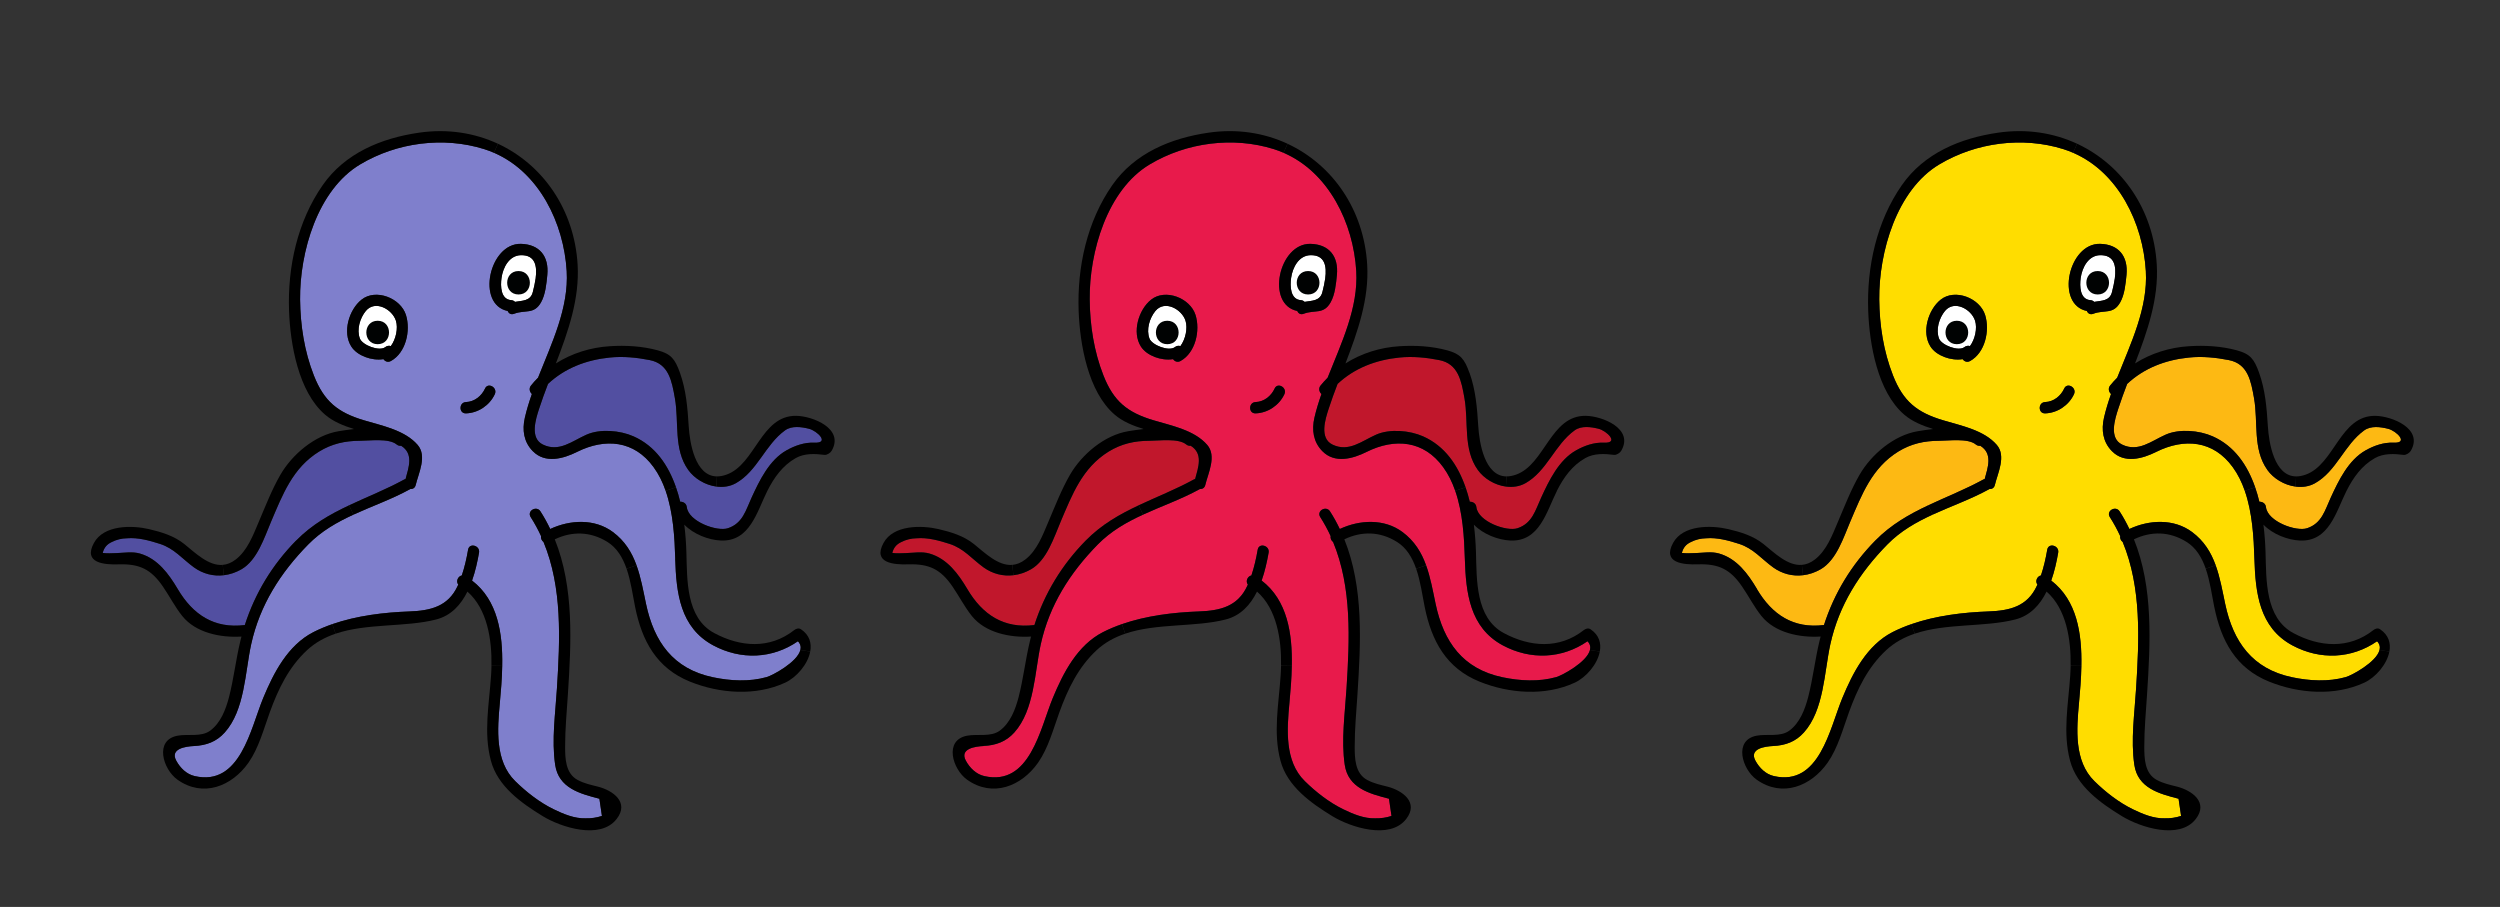 <?xml version="1.0" encoding="UTF-8" standalone="no"?>
<!-- Generator: Adobe Illustrator 17.0.0, SVG Export Plug-In . SVG Version: 6.00 Build 0)  -->
<svg
    xmlns:inkscape="http://www.inkscape.org/namespaces/inkscape"
    xmlns:rdf="http://www.w3.org/1999/02/22-rdf-syntax-ns#"
    xmlns="http://www.w3.org/2000/svg"
    xmlns:dc="http://purl.org/dc/elements/1.1/"
    xmlns:ns1="http://sozi.baierouge.fr"
    xmlns:cc="http://web.resource.org/cc/"
    xmlns:xlink="http://www.w3.org/1999/xlink"
    xmlns:sodipodi="http://sodipodi.sourceforge.net/DTD/sodipodi-0.dtd"
    id="Layer_1"
    enable-background="new 0 0 790.471 286.765"
    xml:space="preserve"
    viewBox="0 0 790.471 286.765"
    version="1.1"
    y="0px"
    x="0px"
  >
<rect x="0" y="0" width="790.471" height="286.765" fill="#333333" stroke="none"/>
<g
    >
	<g
        id="XMLID_17_"
      >
		<g
        >
			<path
            d="m755.08 135.57c2.613 0.644 6.718 4.63 1.695 4.403-3.103-0.131-6.11 0.931-8.771 2.422-5.465 3.067-8.556 9.546-11.05 14.964-1.838 3.986-2.792 8.091-7.446 9.654-3.449 1.169-12.53-2.1-13.031-6.671-0.131-1.181-1.169-1.742-2.088-1.695-0.37-1.551-0.811-3.079-1.336-4.57-2.422-6.969-6.527-13.055-13.425-16.11-4.272-1.897-10.549-2.446-14.881-0.525-4.535 2.005-8.64 5.621-13.771 3.126-4.2-2.029-2.267-8.055-1.205-11.313 0.847-2.625 1.814-5.239 2.816-7.864 5.322-4.988 12.088-7.589 19.535-8.341 4.212-0.43 8.472-0.012 12.601 0.8 6.062 1.181 7.017 6.623 7.983 12.064 1.348 7.566-0.477 16.086 4.212 22.661 1.957 2.757 5.382 4.809 8.902 5.274 2.112 0.286 4.248 0 6.122-1.038 6.873-3.831 9.296-12.184 15.597-16.73 2.14-1.55 5.23-1.09 7.55-0.51z"
            fill="#FDB913"
        />
			<path
            d="m751.6 202.76c0.823 0.859 1.014 1.802 0.776 2.768-0.979 3.842-8.795 8.031-10.644 8.556-5.501 1.551-11.492 1.217-17.029 0.048-12.554-2.649-18.58-11.193-21.122-23.186-0.895-4.224-1.623-8.401-3.019-12.22-1.444-4.033-3.628-7.661-7.482-10.525-5.764-4.284-13.556-3.866-19.797-0.943-0.907-1.897-1.921-3.759-3.091-5.573-1.241-1.945-4.344-0.143-3.091 1.802 1.253 1.957 2.339 3.962 3.282 6.014-0.131 0.704 0.215 1.456 0.788 1.874 5.978 14.439 5.215 30.752 4.236 46.289-0.489 7.912-1.718 16.265-0.561 24.153 1.086 7.375 7.864 9.153 13.986 10.728 0.263 1.814 0.537 3.628 0.799 5.441-1.671 0.549-3.401 0.8-5.179 0.752-3.461 0.119-6.981-1.36-10.012-2.828-4.487-2.172-8.711-5.477-12.243-8.95-6.444-6.336-5.597-16.48-4.845-24.666 0.334-3.652 0.692-7.661 0.752-11.742 0.203-10.179-1.372-20.752-9.535-26.981 1.038-2.936 1.718-6.026 2.208-8.831 0.394-2.255-3.055-3.222-3.461-0.955-0.477 2.78-1.098 5.513-1.993 8.162-1.193 0.239-1.933 1.838-1.122 2.876-0.06 0.143-0.119 0.274-0.179 0.418-3.007 6.527-8.58 7.852-15.286 8.091-7.947 0.286-16.599 1.313-24.344 4.01-2.088 0.716-4.105 1.563-6.026 2.542-8.055 4.141-12.53 12.828-15.835 20.811-4.01 9.678-7.232 28.007-21.671 24.69-2.601-0.597-4.582-2.601-5.811-4.857-2.088-3.831 3.007-4.523 5.561-4.642 3.89-0.191 7.124-1.337 9.749-4.272 6.384-7.112 6.432-19.081 8.377-27.924 2.721-12.351 9.236-22.577 18.031-31.539 4.165-4.248 9.105-7.041 14.296-9.427 5.883-2.697 12.076-4.857 17.804-7.995 0.048-0.024 0.095-0.06 0.143-0.095 0.752 0.06 1.516-0.31 1.742-1.277 0.895-3.747 3.663-9.153 0.609-12.685-4.045-4.678-11.277-6.074-16.957-7.78-8.329-2.482-12.637-6.014-15.847-14.165-3.007-7.637-4.272-15.847-4.356-24.021-0.143-14.916 5.477-34.654 18.986-42.721 11.623-6.945 26.313-8.878 39.224-4.833 1.05 0.334 2.076 0.716 3.067 1.146 14.356 6.193 22.112 22.315 23.007 37.422 0.68 11.635-4.702 22.709-9.057 33.711-0.776 0.776-1.527 1.599-2.22 2.458-0.752 0.931-0.418 2.064 0.274 2.685-0.871 2.482-1.647 4.976-2.22 7.47-0.907 3.902-0.358 7.685 2.482 10.585 3.938 4.045 9.702 2.41 14.021 0.251 8.902-4.427 18.067-3.64 24.212 4.845 1.635 2.243 2.864 4.773 3.795 7.458 2.387 6.862 2.84 14.725 3.043 21.539 0.334 10.68 1.516 21.706 12.005 27.339 8.79 4.72 18.76 4.25 26.78-1.3zm-79.22-115.85c0.561-5.883-2.494-9.678-8.365-9.809-10.024-0.215-14.212 19.165-4.165 21.229 0.298 0.752 1.026 1.265 2.005 0.883 3.568-1.36 6.289 0.334 8.532-3.616 1.39-2.457 1.71-5.906 1.99-8.687zm-16.61 37.736c0.967-2.076-2.124-3.89-3.091-1.802-1.098 2.363-3.341 4.189-6.014 4.284-2.303 0.084-2.315 3.663 0 3.58 3.86-0.13 7.46-2.54 9.1-6.06zm-32.87-10.49c4.773-2.613 6.313-9.63 4.773-14.558-1.671-5.358-9.57-8.473-14.093-4.821-3.926 3.162-6.074 10.274-3.198 14.785 1.85 2.912 6.48 4.594 10.179 3.998 0.48 0.69 1.39 1.11 2.34 0.59z"
            fill="#FFDD00"
        />
			<path
            d="m752.58 198.98c2.697 1.826 3.413 4.403 2.912 7.029l-3.115-0.477c0.239-0.967 0.048-1.909-0.776-2.768-8.019 5.549-17.995 6.014-26.778 1.301-10.489-5.632-11.671-16.659-12.005-27.339-0.203-6.814-0.656-14.678-3.043-21.539l3.27-1.11c0.525 1.492 0.967 3.019 1.336 4.57 0.919-0.048 1.957 0.513 2.088 1.695 0.501 4.57 9.582 7.84 13.031 6.671 4.654-1.563 5.609-5.668 7.446-9.654 2.494-5.418 5.585-11.897 11.05-14.964 2.661-1.492 5.668-2.554 8.771-2.422 5.024 0.227 0.919-3.759-1.695-4.403-2.315-0.573-5.406-1.038-7.542 0.513-6.301 4.547-8.723 12.9-15.597 16.73-1.873 1.038-4.01 1.325-6.122 1.038l0.179-3.21c0.907 0.012 1.897-0.167 2.995-0.549 9.2-3.258 10.907-18.771 22.076-18.604 5.215 0.072 15.298 4.069 11.193 11.074-0.358 0.621-1.48 1.372-2.232 1.277-3.019-0.382-6.325-0.549-9.093 1.002-4.177 2.351-6.885 6.181-9.009 10.406-3.282 6.527-5.489 16.086-14.725 15.668-3.878-0.179-8.592-1.981-11.527-5.024 0.382 3.019 0.585 5.99 0.668 8.771 0.263 8.544-0.203 20.68 8.795 25.513 8.282 4.439 17.554 5.143 25.274-0.919 0.59-0.49 1.44-0.78 2.15-0.29z"
        />
			<path
            d="m700.12 191.89c-0.74-3.663-1.325-8.103-2.697-12.076l3.138-1.086c1.396 3.819 2.124 7.995 3.019 12.22 2.542 11.993 8.568 20.537 21.122 23.186 5.537 1.169 11.527 1.504 17.029-0.048 1.85-0.525 9.666-4.714 10.644-8.556l3.115 0.477c-0.74 4.045-4.344 8.174-7.9 9.833-9.332 4.332-20.776 3.461-30.107-0.31-10.54-4.25-15.19-12.9-17.35-23.63z"
        />
			<path
            d="m664.02 80.685c4.594-0.095 5.179 3.508 4.666 7.339-0.203 1.432-0.537 2.876-0.883 4.272-0.704 2.947-3.353 2.733-5.644 3.15-0.274-0.298-0.668-0.501-1.169-0.537-3.389-0.239-3.449-4.463-3.091-7.029 0.45-3.364 2.45-7.111 6.11-7.195z"
            fill="#FFFFFF"
        />
			<path
            d="m716.91 148.57c-4.69-6.575-2.864-15.095-4.212-22.661-0.967-5.441-1.921-10.883-7.983-12.064-4.129-0.811-8.389-1.229-12.601-0.8-7.446 0.752-14.212 3.353-19.535 8.341-1.002 2.625-1.969 5.239-2.816 7.864-1.062 3.258-2.995 9.284 1.205 11.313 5.131 2.494 9.236-1.122 13.771-3.126 4.332-1.921 10.609-1.372 14.881 0.525 6.897 3.055 11.002 9.141 13.425 16.11l-3.27 1.11c-0.931-2.685-2.16-5.215-3.795-7.458-6.146-8.484-15.31-9.272-24.212-4.845-4.32 2.16-10.083 3.795-14.021-0.251-2.84-2.9-3.389-6.683-2.482-10.585 0.573-2.494 1.348-4.988 2.22-7.47-0.692-0.621-1.026-1.754-0.274-2.685 0.692-0.859 1.444-1.683 2.22-2.458 4.356-11.002 9.737-22.076 9.057-33.711-0.895-15.107-8.652-31.229-23.007-37.422l1.289-2.84c14.177 6.599 24.153 20.787 25.179 38.246 0.632 10.788-2.983 21.086-6.873 31.205 5.048-3.21 10.955-5.06 17.041-5.442 5.048-0.322 10.239-0.036 15.155 1.301 4.212 1.146 5.465 2.721 7.029 7.088 1.957 5.477 2.41 11.098 2.768 16.861 0.322 5.274 2.005 15.847 8.926 15.919l-0.179 3.21c-3.53-0.46-6.96-2.51-8.92-5.27z"
        />
			<path
            d="m672.38 86.914c-0.274 2.78-0.597 6.229-1.993 8.687-2.243 3.95-4.964 2.255-8.532 3.616-0.979 0.382-1.706-0.131-2.005-0.883-10.048-2.064-5.859-21.444 4.165-21.229 5.87 0.132 8.92 3.926 8.36 9.809zm-3.7 1.11c0.513-3.831-0.072-7.434-4.666-7.339-3.651 0.084-5.656 3.831-6.122 7.196-0.358 2.566-0.298 6.79 3.091 7.029 0.501 0.036 0.895 0.239 1.169 0.537 2.291-0.418 4.94-0.203 5.644-3.15 0.35-1.397 0.69-2.841 0.89-4.273z"
        />
			<path
            d="m674.73 170.53c6.158 15.334 5.203 32.649 4.141 49.069-0.346 5.441-0.883 10.955-0.871 16.42 0 3.663 0.06 8.532 3.986 10.609 2.088 1.11 4.141 1.527 6.396 2.1 4.666 1.205 10.012 4.952 5.883 10.251-5.155 6.623-17.542 2.625-23.365-0.931-6.766-4.153-14.224-9.415-16.372-17.53-2.363-8.89-0.549-17.852 0.048-26.838 0.072-1.026 0.119-2.076 0.131-3.174l3.401 0.048c-0.06 4.081-0.418 8.091-0.752 11.742-0.752 8.186-1.599 18.329 4.845 24.666 3.532 3.473 7.757 6.778 12.243 8.95 3.031 1.468 6.551 2.947 10.012 2.828 1.778 0.048 3.508-0.203 5.179-0.752-0.263-1.814-0.537-3.628-0.799-5.441-6.122-1.575-12.9-3.353-13.986-10.728-1.157-7.888 0.072-16.241 0.561-24.153 0.979-15.537 1.742-31.85-4.236-46.289-0.573-0.418-0.919-1.169-0.788-1.874-0.943-2.052-2.029-4.057-3.282-6.014-1.253-1.945 1.85-3.747 3.091-1.802 1.169 1.814 2.184 3.675 3.091 5.573 6.241-2.924 14.033-3.341 19.797 0.943 3.854 2.864 6.038 6.492 7.482 10.525l-3.138 1.086c-1.217-3.496-3.043-6.623-6.146-8.52-5.34-3.3-11.11-3.38-16.53-0.78z"
        />
			<path
            d="m652.68 122.84c0.967-2.088 4.057-0.274 3.091 1.802-1.635 3.52-5.239 5.931-9.105 6.062-2.315 0.084-2.303-3.496 0-3.58 2.68-0.09 4.92-1.91 6.02-4.28z"
        />
			<path
            d="m648.57 183.57c8.162 6.229 9.737 16.802 9.535 26.981l-3.401-0.048c0.155-8.258-1.337-17.959-7.601-23.449-2.064 4.165-5.143 7.601-9.904 8.819-9.666 2.482-21.802 1.11-31.778 4.487l-1.026-3.019c7.745-2.697 16.396-3.723 24.344-4.01 6.706-0.239 12.279-1.563 15.286-8.091 0.06-0.143 0.119-0.274 0.179-0.418-0.811-1.038-0.072-2.637 1.122-2.876 0.895-2.649 1.516-5.382 1.993-8.162 0.406-2.267 3.854-1.301 3.461 0.955-0.48 2.81-1.16 5.9-2.2 8.83z"
        />
			<path
            d="m626.15 140.95c3.998 2.506 2.399 6.79 1.396 10.513-0.155 0.036-0.322 0.084-0.477 0.179-5.752 3.15-11.682 5.453-17.375 8.138-6.014 2.828-11.754 6.062-16.754 11.157-7.542 7.685-12.971 16.623-16.217 26.694-9.69 1.217-16.432-3.305-21.181-11.336-2.876-4.845-6.336-9.618-11.969-11.265-2.399-0.704-5.072-0.215-7.494-0.143-1.444 0.048-2.852 0.143-4.284-0.048 0.37-1.599 1.301-2.733 2.792-3.425 1.527-0.788 3.162-1.193 4.893-1.217 3.496-0.286 7.076 0.704 10.382 1.766 4.535 1.444 7.088 4.761 10.776 7.434 2.864 2.064 6.169 2.876 9.439 2.482 1.909-0.215 3.807-0.859 5.597-1.885 5-2.888 7.232-10.072 9.332-15 3.687-8.652 6.862-17.064 15.203-22.208 4.021-2.47 8.186-3.401 12.864-3.413 3.019 0 9.177-0.883 11.647 1.158 0.44 0.38 0.94 0.5 1.42 0.43z"
            fill="#FDB913"
        />
			<path
            d="m624.5 101.42c0.728 2.351 0.012 5.811-1.611 8.007-0.561-0.179-1.193-0.119-1.754 0.322-1.874 1.468-7.22-0.621-8.019-2.673-1.11-2.828 0.012-6.527 1.873-8.771 2.97-3.555 8.37-0.512 9.51 3.111z"
            fill="#FFFFFF"
        />
			<path
            d="m627.68 99.599c1.539 4.928 0 11.945-4.773 14.558-0.955 0.525-1.862 0.107-2.339-0.597-3.699 0.597-8.329-1.086-10.179-3.998-2.876-4.511-0.728-11.623 3.198-14.785 4.52-3.648 12.42-0.534 14.09 4.824zm-3.18 1.821c-1.146-3.628-6.539-6.671-9.511-3.115-1.862 2.243-2.983 5.943-1.873 8.771 0.799 2.052 6.146 4.141 8.019 2.673 0.561-0.442 1.193-0.501 1.754-0.322 1.63-2.19 2.34-5.65 1.61-8.01z"
        />
			<path
            d="m585 164.99c-2.1 4.928-4.332 12.112-9.332 15-1.79 1.026-3.687 1.671-5.597 1.885l-0.334-3.27c1.348-0.107 2.721-0.632 4.117-1.706 3.675-2.828 5.489-7.673 7.243-11.814 2.148-5.036 4.141-10.227 6.885-14.988 3.711-6.408 10.859-12.506 18.425-13.759 1.372-0.227 3.031-0.477 4.809-0.68-3.282-1.05-6.563-2.339-9.129-4.558-8.425-7.231-11.002-22.291-11.384-32.828-0.489-13.819 2.637-28.246 10.644-39.737 7.029-10.095 18.484-14.857 30.453-16.587 9.01-1.313 17.566 0.072 24.964 3.508l-1.289 2.84c-0.99-0.43-2.017-0.811-3.067-1.146-12.912-4.045-27.601-2.112-39.224 4.833-13.508 8.067-19.129 27.804-18.986 42.721 0.083 8.174 1.348 16.384 4.356 24.021 3.21 8.15 7.518 11.683 15.847 14.165 5.68 1.706 12.912 3.103 16.957 7.78 3.055 3.532 0.286 8.938-0.609 12.685-0.227 0.967-0.99 1.337-1.742 1.277-0.048 0.036-0.095 0.072-0.143 0.095-5.728 3.138-11.921 5.298-17.804 7.995l-1.372-2.947c5.692-2.685 11.623-4.988 17.375-8.138 0.155-0.095 0.322-0.143 0.477-0.179 1.002-3.723 2.601-8.007-1.396-10.513-0.477 0.072-0.979-0.048-1.432-0.418-2.47-2.041-8.628-1.158-11.647-1.158-4.678 0.012-8.842 0.943-12.864 3.413-8.33 5.16-11.51 13.57-15.2 22.22z"
        />
			<path
            d="m555.54 186.29c4.749 8.031 11.492 12.554 21.181 11.336 3.246-10.072 8.675-19.009 16.217-26.694 5-5.095 10.74-8.329 16.754-11.157l1.372 2.947c-5.191 2.387-10.131 5.179-14.296 9.427-8.795 8.962-15.31 19.188-18.031 31.539-1.945 8.842-1.993 20.811-8.377 27.924-2.625 2.936-5.859 4.081-9.749 4.272-2.554 0.119-7.649 0.811-5.561 4.642 1.229 2.255 3.21 4.26 5.811 4.857 14.439 3.317 17.661-15.012 21.671-24.69 3.305-7.983 7.78-16.671 15.835-20.811 1.921-0.979 3.938-1.826 6.026-2.542l1.026 3.019c-3.317 1.122-6.408 2.768-9.081 5.262-5.764 5.37-9.057 12.243-11.718 19.57-1.921 5.286-3.473 11.253-6.73 15.931-5.262 7.506-14.391 11.146-22.47 5.394-4.594-3.27-7.41-12.542 0.072-13.914 3.234-0.597 7.434 0.501 10.263-1.575 3.329-2.434 4.952-6.742 5.955-10.561 1.516-5.847 2.16-11.862 3.58-17.733 0.119-0.489 0.251-0.979 0.37-1.468-6.659 0.418-14.451-1.193-18.699-6.468-2.351-2.936-4.01-6.241-6.134-9.332-3.759-5.501-7.422-7.231-13.95-7.029-4.618 0.155-11.348-0.382-7.876-6.754 3.126-5.776 12.064-5.632 17.41-4.391 3.95 0.919 7.983 2.148 11.193 4.737 3.461 2.78 7.625 6.945 12.136 6.575l0.334 3.27c-3.27 0.394-6.575-0.418-9.439-2.482-3.687-2.673-6.241-5.99-10.776-7.434-3.305-1.062-6.885-2.052-10.382-1.766-1.73 0.024-3.365 0.43-4.893 1.217-1.492 0.692-2.422 1.826-2.792 3.425 1.432 0.191 2.84 0.095 4.284 0.048 2.422-0.072 5.095-0.561 7.494 0.143 5.66 1.63 9.12 6.4 11.99 11.24z"
        />
		</g
      >
	</g
    >
	<g
      >
		<path
          d="m618.72 108.83h0.016c4.781 0 4.781-7.411 0-7.411h-0.016c-4.77 0-4.77 7.41 0 7.41z"
          fill="#000202"
      />
	</g
    >
	<g
      >
		<path
          d="m663.26 93.11h0.016c4.773 0 4.773-7.411 0-7.411h-0.016c-4.78 0-4.78 7.411 0 7.411z"
          fill="#000202"
      />
	</g
    >
</g
  >
<g
    >
	<g
        id="XMLID_19_"
      >
		<g
        >
			<path
            d="m505.42 135.57c2.613 0.644 6.718 4.63 1.695 4.403-3.103-0.131-6.11 0.931-8.771 2.422-5.465 3.067-8.556 9.546-11.05 14.964-1.838 3.986-2.792 8.091-7.446 9.654-3.449 1.169-12.53-2.1-13.031-6.671-0.131-1.181-1.169-1.742-2.088-1.695-0.37-1.551-0.811-3.079-1.337-4.57-2.422-6.969-6.527-13.055-13.425-16.11-4.272-1.897-10.549-2.446-14.881-0.525-4.535 2.005-8.64 5.621-13.771 3.126-4.2-2.029-2.267-8.055-1.205-11.313 0.847-2.625 1.814-5.239 2.816-7.864 5.322-4.988 12.088-7.589 19.535-8.341 4.212-0.43 8.473-0.012 12.601 0.8 6.062 1.181 7.017 6.623 7.983 12.064 1.348 7.566-0.477 16.086 4.212 22.661 1.957 2.757 5.382 4.809 8.902 5.274 2.112 0.286 4.248 0 6.122-1.038 6.873-3.831 9.296-12.184 15.597-16.73 2.14-1.55 5.23-1.09 7.55-0.51z"
            fill="#C1172C"
        />
			<path
            d="m501.95 202.76c0.823 0.859 1.014 1.802 0.776 2.768-0.979 3.842-8.795 8.031-10.644 8.556-5.501 1.551-11.492 1.217-17.029 0.048-12.554-2.649-18.58-11.193-21.122-23.186-0.895-4.224-1.623-8.401-3.019-12.22-1.444-4.033-3.628-7.661-7.482-10.525-5.764-4.284-13.556-3.866-19.797-0.943-0.907-1.897-1.921-3.759-3.091-5.573-1.241-1.945-4.344-0.143-3.091 1.802 1.253 1.957 2.339 3.962 3.282 6.014-0.131 0.704 0.215 1.456 0.788 1.874 5.978 14.439 5.215 30.752 4.236 46.289-0.489 7.912-1.718 16.265-0.561 24.153 1.086 7.375 7.864 9.153 13.986 10.728 0.263 1.814 0.537 3.628 0.8 5.441-1.671 0.549-3.401 0.8-5.179 0.752-3.461 0.119-6.981-1.36-10.012-2.828-4.487-2.172-8.711-5.477-12.243-8.95-6.444-6.336-5.597-16.48-4.845-24.666 0.334-3.652 0.692-7.661 0.752-11.742 0.203-10.179-1.372-20.752-9.535-26.981 1.038-2.936 1.718-6.026 2.208-8.831 0.394-2.255-3.055-3.222-3.461-0.955-0.477 2.78-1.098 5.513-1.993 8.162-1.193 0.239-1.933 1.838-1.122 2.876-0.06 0.143-0.119 0.274-0.179 0.418-3.007 6.527-8.58 7.852-15.286 8.091-7.947 0.286-16.599 1.313-24.344 4.01-2.088 0.716-4.105 1.563-6.026 2.542-8.055 4.141-12.53 12.828-15.835 20.811-4.01 9.678-7.231 28.007-21.671 24.69-2.601-0.597-4.582-2.601-5.811-4.857-2.088-3.831 3.007-4.523 5.561-4.642 3.89-0.191 7.124-1.337 9.749-4.272 6.384-7.112 6.432-19.081 8.377-27.924 2.721-12.351 9.236-22.577 18.031-31.539 4.165-4.248 9.105-7.041 14.296-9.427 5.883-2.697 12.076-4.857 17.804-7.995 0.048-0.024 0.095-0.06 0.143-0.095 0.752 0.06 1.516-0.31 1.742-1.277 0.895-3.747 3.663-9.153 0.609-12.685-4.045-4.678-11.277-6.074-16.957-7.78-8.329-2.482-12.637-6.014-15.847-14.165-3.007-7.637-4.272-15.847-4.356-24.021-0.143-14.916 5.477-34.654 18.986-42.721 11.623-6.945 26.313-8.878 39.224-4.833 1.05 0.334 2.076 0.716 3.067 1.146 14.356 6.193 22.112 22.315 23.007 37.422 0.68 11.635-4.702 22.709-9.057 33.711-0.776 0.776-1.527 1.599-2.22 2.458-0.752 0.931-0.418 2.064 0.274 2.685-0.871 2.482-1.647 4.976-2.22 7.47-0.907 3.902-0.358 7.685 2.482 10.585 3.938 4.045 9.702 2.41 14.021 0.251 8.902-4.427 18.067-3.64 24.212 4.845 1.635 2.243 2.864 4.773 3.795 7.458 2.387 6.862 2.84 14.725 3.043 21.539 0.334 10.68 1.516 21.706 12.005 27.339 8.79 4.72 18.77 4.25 26.79-1.3zm-79.23-115.85c0.561-5.883-2.494-9.678-8.365-9.809-10.024-0.215-14.212 19.165-4.165 21.229 0.298 0.752 1.026 1.265 2.005 0.883 3.568-1.36 6.289 0.334 8.532-3.616 1.4-2.457 1.72-5.906 1.99-8.687zm-16.61 37.736c0.967-2.076-2.124-3.89-3.091-1.802-1.098 2.363-3.341 4.189-6.014 4.284-2.303 0.084-2.315 3.663 0 3.58 3.86-0.13 7.47-2.54 9.1-6.06zm-32.86-10.49c4.773-2.613 6.313-9.63 4.773-14.558-1.671-5.358-9.57-8.473-14.093-4.821-3.926 3.162-6.074 10.274-3.198 14.785 1.85 2.912 6.48 4.594 10.179 3.998 0.48 0.69 1.38 1.11 2.34 0.59z"
            fill="#E81A4B"
        />
			<path
            d="m492.27 155.24c-3.282 6.527-5.489 16.086-14.725 15.668-3.878-0.179-8.592-1.981-11.527-5.024 0.382 3.019 0.585 5.99 0.668 8.771 0.263 8.544-0.203 20.68 8.795 25.513 8.282 4.439 17.554 5.143 25.274-0.919 0.609-0.477 1.456-0.764 2.172-0.274 2.697 1.826 3.413 4.403 2.912 7.029l-3.115-0.477c0.239-0.967 0.048-1.909-0.776-2.768-8.019 5.549-17.995 6.014-26.778 1.301-10.489-5.632-11.671-16.659-12.005-27.339-0.203-6.814-0.656-14.678-3.043-21.539l3.27-1.11c0.525 1.492 0.967 3.019 1.337 4.57 0.919-0.048 1.957 0.513 2.088 1.695 0.501 4.57 9.582 7.84 13.031 6.671 4.654-1.563 5.609-5.668 7.446-9.654 2.494-5.418 5.585-11.897 11.05-14.964 2.661-1.492 5.668-2.554 8.771-2.422 5.024 0.227 0.919-3.759-1.695-4.403-2.315-0.573-5.406-1.038-7.542 0.513-6.301 4.547-8.723 12.9-15.597 16.73-1.874 1.038-4.01 1.325-6.122 1.038l0.179-3.21c0.907 0.012 1.897-0.167 2.995-0.549 9.2-3.258 10.907-18.771 22.076-18.604 5.215 0.072 15.298 4.069 11.193 11.074-0.358 0.621-1.48 1.372-2.232 1.277-3.019-0.382-6.325-0.549-9.093 1.002-4.19 2.34-6.9 6.17-9.02 10.39z"
        />
			<path
            d="m450.91 178.73c1.396 3.819 2.124 7.995 3.019 12.22 2.542 11.993 8.568 20.537 21.122 23.186 5.537 1.169 11.527 1.504 17.029-0.048 1.85-0.525 9.666-4.714 10.644-8.556l3.115 0.477c-0.74 4.045-4.344 8.174-7.9 9.833-9.332 4.332-20.776 3.461-30.107-0.31-10.561-4.26-15.203-12.912-17.363-23.64-0.74-3.663-1.325-8.103-2.697-12.076l3.14-1.08z"
        />
			<path
            d="m414.36 80.685c4.594-0.095 5.179 3.508 4.666 7.339-0.203 1.432-0.537 2.876-0.883 4.272-0.704 2.947-3.353 2.733-5.644 3.15-0.274-0.298-0.668-0.501-1.169-0.537-3.389-0.239-3.449-4.463-3.091-7.029 0.45-3.364 2.46-7.111 6.11-7.195z"
            fill="#FFFFFF"
        />
			<path
            d="m464.64 117.86c1.957 5.477 2.41 11.098 2.768 16.861 0.322 5.274 2.005 15.847 8.926 15.919l-0.179 3.21c-3.52-0.465-6.945-2.518-8.902-5.274-4.69-6.575-2.864-15.095-4.212-22.661-0.967-5.441-1.921-10.883-7.983-12.064-4.129-0.811-8.389-1.229-12.601-0.8-7.446 0.752-14.212 3.353-19.535 8.341-1.002 2.625-1.969 5.239-2.816 7.864-1.062 3.258-2.995 9.284 1.205 11.313 5.131 2.494 9.236-1.122 13.771-3.126 4.332-1.921 10.609-1.372 14.881 0.525 6.897 3.055 11.002 9.141 13.425 16.11l-3.27 1.11c-0.931-2.685-2.16-5.215-3.795-7.458-6.146-8.484-15.31-9.272-24.212-4.845-4.32 2.16-10.083 3.795-14.021-0.251-2.84-2.9-3.389-6.683-2.482-10.585 0.573-2.494 1.348-4.988 2.22-7.47-0.692-0.621-1.026-1.754-0.274-2.685 0.692-0.859 1.444-1.683 2.22-2.458 4.356-11.002 9.737-22.076 9.057-33.711-0.895-15.107-8.652-31.229-23.007-37.422l1.289-2.84c14.177 6.599 24.153 20.787 25.179 38.246 0.632 10.788-2.983 21.086-6.873 31.205 5.048-3.21 10.955-5.06 17.04-5.442 5.048-0.322 10.239-0.036 15.155 1.301 4.19 1.15 5.44 2.73 7 7.1z"
        />
			<path
            d="m419.02 88.024c0.513-3.831-0.072-7.434-4.666-7.339-3.652 0.084-5.656 3.831-6.122 7.196-0.358 2.566-0.298 6.79 3.091 7.029 0.501 0.036 0.895 0.239 1.169 0.537 2.291-0.418 4.94-0.203 5.644-3.15 0.36-1.397 0.69-2.841 0.89-4.273zm3.7-1.11c-0.274 2.78-0.597 6.229-1.993 8.687-2.243 3.95-4.964 2.255-8.532 3.616-0.979 0.382-1.706-0.131-2.005-0.883-10.048-2.064-5.859-21.444 4.165-21.229 5.87 0.132 8.92 3.926 8.36 9.809z"
        />
			<path
            d="m425.07 170.53c6.158 15.334 5.203 32.649 4.141 49.069-0.346 5.441-0.883 10.955-0.871 16.42 0 3.663 0.06 8.532 3.986 10.609 2.088 1.11 4.141 1.527 6.396 2.1 4.666 1.205 10.012 4.952 5.883 10.251-5.155 6.623-17.542 2.625-23.365-0.931-6.766-4.153-14.224-9.415-16.372-17.53-2.363-8.89-0.549-17.852 0.048-26.838 0.072-1.026 0.119-2.076 0.131-3.174l3.401 0.048c-0.06 4.081-0.418 8.091-0.752 11.742-0.752 8.186-1.599 18.329 4.845 24.666 3.532 3.473 7.757 6.778 12.243 8.95 3.031 1.468 6.551 2.947 10.012 2.828 1.778 0.048 3.508-0.203 5.179-0.752-0.263-1.814-0.537-3.628-0.8-5.441-6.122-1.575-12.9-3.353-13.986-10.728-1.158-7.888 0.072-16.241 0.561-24.153 0.979-15.537 1.742-31.85-4.236-46.289-0.573-0.418-0.919-1.169-0.788-1.874-0.943-2.052-2.029-4.057-3.282-6.014-1.253-1.945 1.85-3.747 3.091-1.802 1.169 1.814 2.184 3.675 3.091 5.573 6.241-2.924 14.033-3.341 19.797 0.943 3.854 2.864 6.038 6.492 7.482 10.525l-3.138 1.086c-1.217-3.496-3.043-6.623-6.146-8.52-5.33-3.3-11.11-3.38-16.53-0.78z"
        />
			<path
            d="m403.02 122.84c0.967-2.088 4.057-0.274 3.091 1.802-1.635 3.52-5.239 5.931-9.105 6.062-2.315 0.084-2.303-3.496 0-3.58 2.68-0.09 4.92-1.91 6.02-4.28z"
        />
			<path
            d="m398.92 183.57c8.162 6.229 9.737 16.802 9.535 26.981l-3.401-0.048c0.155-8.258-1.336-17.959-7.601-23.449-2.064 4.165-5.143 7.601-9.904 8.819-9.666 2.482-21.802 1.11-31.778 4.487l-1.026-3.019c7.745-2.697 16.396-3.723 24.344-4.01 6.706-0.239 12.279-1.563 15.286-8.091 0.06-0.143 0.119-0.274 0.179-0.418-0.811-1.038-0.072-2.637 1.122-2.876 0.895-2.649 1.516-5.382 1.993-8.162 0.406-2.267 3.854-1.301 3.461 0.955-0.5 2.81-1.18 5.9-2.21 8.83z"
        />
			<path
            d="m376.49 140.95c3.998 2.506 2.399 6.79 1.396 10.513-0.155 0.036-0.322 0.084-0.477 0.179-5.752 3.15-11.683 5.453-17.375 8.138-6.014 2.828-11.754 6.062-16.754 11.157-7.542 7.685-12.971 16.623-16.217 26.694-9.69 1.217-16.432-3.305-21.181-11.336-2.876-4.845-6.336-9.618-11.969-11.265-2.399-0.704-5.072-0.215-7.494-0.143-1.444 0.048-2.852 0.143-4.284-0.048 0.37-1.599 1.301-2.733 2.792-3.425 1.527-0.788 3.162-1.193 4.893-1.217 3.496-0.286 7.076 0.704 10.382 1.766 4.535 1.444 7.088 4.761 10.776 7.434 2.864 2.064 6.169 2.876 9.439 2.482 1.909-0.215 3.807-0.859 5.597-1.885 5-2.888 7.231-10.072 9.332-15 3.687-8.652 6.862-17.064 15.203-22.208 4.021-2.47 8.186-3.401 12.864-3.413 3.019 0 9.177-0.883 11.647 1.158 0.45 0.38 0.95 0.5 1.42 0.43z"
            fill="#C1172C"
        />
			<path
            d="m374.85 101.42c0.728 2.351 0.012 5.811-1.611 8.007-0.561-0.179-1.193-0.119-1.754 0.322-1.874 1.468-7.22-0.621-8.019-2.673-1.11-2.828 0.012-6.527 1.874-8.771 2.97-3.555 8.36-0.512 9.51 3.111z"
            fill="#FFFFFF"
        />
			<path
            d="m378.02 99.599c1.539 4.928 0 11.945-4.773 14.558-0.955 0.525-1.862 0.107-2.339-0.597-3.699 0.597-8.329-1.086-10.179-3.998-2.876-4.511-0.728-11.623 3.198-14.785 4.52-3.648 12.42-0.534 14.09 4.824zm-4.78 9.831c1.623-2.196 2.339-5.656 1.611-8.007-1.146-3.628-6.539-6.671-9.511-3.115-1.862 2.243-2.983 5.943-1.874 8.771 0.8 2.052 6.146 4.141 8.019 2.673 0.55-0.44 1.19-0.5 1.75-0.32z"
        />
			<path
            d="m335.35 164.99c-2.1 4.928-4.332 12.112-9.332 15-1.79 1.026-3.687 1.671-5.597 1.885l-0.334-3.27c1.348-0.107 2.721-0.632 4.117-1.706 3.675-2.828 5.489-7.673 7.243-11.814 2.148-5.036 4.141-10.227 6.885-14.988 3.711-6.408 10.859-12.506 18.425-13.759 1.372-0.227 3.031-0.477 4.809-0.68-3.282-1.05-6.563-2.339-9.129-4.558-8.425-7.231-11.002-22.291-11.384-32.828-0.489-13.819 2.637-28.246 10.644-39.737 7.029-10.095 18.484-14.857 30.453-16.587 9.01-1.313 17.566 0.072 24.964 3.508l-1.289 2.84c-0.99-0.43-2.017-0.811-3.067-1.146-12.912-4.045-27.601-2.112-39.224 4.833-13.508 8.067-19.129 27.804-18.986 42.721 0.084 8.174 1.348 16.384 4.356 24.021 3.21 8.15 7.518 11.683 15.847 14.165 5.68 1.706 12.912 3.103 16.957 7.78 3.055 3.532 0.286 8.938-0.609 12.685-0.227 0.967-0.99 1.337-1.742 1.277-0.048 0.036-0.095 0.072-0.143 0.095-5.728 3.138-11.921 5.298-17.804 7.995l-1.372-2.947c5.692-2.685 11.623-4.988 17.375-8.138 0.155-0.095 0.322-0.143 0.477-0.179 1.002-3.723 2.601-8.007-1.396-10.513-0.477 0.072-0.979-0.048-1.432-0.418-2.47-2.041-8.628-1.158-11.647-1.158-4.678 0.012-8.842 0.943-12.864 3.413-8.35 5.16-11.52 13.57-15.21 22.22z"
        />
			<path
            d="m310.96 235.89c-2.554 0.119-7.649 0.811-5.561 4.642 1.229 2.255 3.21 4.26 5.811 4.857 14.439 3.317 17.661-15.012 21.671-24.69 3.305-7.983 7.78-16.671 15.835-20.811 1.921-0.979 3.938-1.826 6.026-2.542l1.026 3.019c-3.317 1.122-6.408 2.768-9.081 5.262-5.764 5.37-9.057 12.243-11.718 19.57-1.921 5.286-3.473 11.253-6.73 15.931-5.263 7.506-14.391 11.146-22.47 5.394-4.594-3.27-7.41-12.542 0.072-13.914 3.234-0.597 7.434 0.501 10.262-1.575 3.329-2.434 4.952-6.742 5.955-10.561 1.516-5.847 2.16-11.862 3.58-17.733 0.119-0.489 0.251-0.979 0.37-1.468-6.659 0.418-14.451-1.193-18.699-6.468-2.351-2.936-4.01-6.241-6.134-9.332-3.759-5.501-7.422-7.231-13.95-7.029-4.618 0.155-11.348-0.382-7.876-6.754 3.126-5.776 12.064-5.632 17.41-4.391 3.95 0.919 7.983 2.148 11.193 4.737 3.461 2.78 7.625 6.945 12.136 6.575l0.334 3.27c-3.27 0.394-6.575-0.418-9.439-2.482-3.687-2.673-6.241-5.99-10.776-7.434-3.305-1.062-6.885-2.052-10.382-1.766-1.73 0.024-3.365 0.43-4.893 1.217-1.492 0.692-2.422 1.826-2.792 3.425 1.432 0.191 2.84 0.095 4.284 0.048 2.422-0.072 5.095-0.561 7.494 0.143 5.632 1.647 9.093 6.42 11.969 11.265 4.749 8.031 11.492 12.554 21.181 11.336 3.246-10.072 8.675-19.009 16.217-26.694 5-5.095 10.74-8.329 16.754-11.157l1.372 2.947c-5.191 2.387-10.131 5.179-14.296 9.427-8.795 8.962-15.31 19.188-18.031 31.539-1.945 8.842-1.993 20.811-8.377 27.924-2.61 2.9-5.84 4.05-9.73 4.24z"
        />
		</g
      >
	</g
    >
	<g
      >
		<path
          d="m369.07 108.83h0.016c4.773 0 4.773-7.411 0-7.411h-0.016c-4.78 0-4.78 7.41 0 7.41z"
          fill="#000202"
      />
	</g
    >
	<g
      >
		<path
          d="m413.6 93.11h0.016c4.781 0 4.781-7.411 0-7.411h-0.016c-4.78 0-4.78 7.411 0 7.411z"
          fill="#000202"
      />
	</g
    >
</g
  >
<g
    >
	<g
        id="XMLID_18_"
      >
		<g
        >
			<path
            d="m257.46 139.97c-3.103-0.131-6.11 0.931-8.771 2.422-5.465 3.067-8.556 9.546-11.05 14.964-1.838 3.986-2.792 8.091-7.446 9.654-3.449 1.169-12.53-2.1-13.031-6.671-0.131-1.181-1.169-1.742-2.088-1.695-0.37-1.551-0.811-3.079-1.337-4.57-2.422-6.969-6.527-13.055-13.425-16.11-4.272-1.897-10.549-2.446-14.881-0.525-4.535 2.005-8.64 5.621-13.771 3.126-4.2-2.029-2.267-8.055-1.205-11.313 0.847-2.625 1.814-5.239 2.816-7.864 5.322-4.988 12.088-7.589 19.535-8.341 4.212-0.43 8.473-0.012 12.601 0.8 6.062 1.181 7.017 6.623 7.983 12.064 1.348 7.566-0.477 16.086 4.212 22.661 1.957 2.757 5.382 4.809 8.902 5.274 2.112 0.286 4.248 0 6.122-1.038 6.873-3.831 9.296-12.184 15.597-16.73 2.136-1.551 5.227-1.086 7.542-0.513 2.63 0.64 6.73 4.63 1.71 4.4z"
            fill="#524FA1"
        />
			<path
            d="m252.29 202.76c0.823 0.859 1.014 1.802 0.776 2.768-0.979 3.842-8.795 8.031-10.644 8.556-5.501 1.551-11.492 1.217-17.029 0.048-12.554-2.649-18.58-11.193-21.122-23.186-0.895-4.224-1.623-8.401-3.019-12.22-1.444-4.033-3.628-7.661-7.482-10.525-5.764-4.284-13.556-3.866-19.797-0.943-0.907-1.897-1.921-3.759-3.091-5.573-1.241-1.945-4.344-0.143-3.091 1.802 1.253 1.957 2.339 3.962 3.282 6.014-0.131 0.704 0.215 1.456 0.788 1.874 5.979 14.439 5.215 30.752 4.236 46.289-0.489 7.912-1.718 16.265-0.561 24.153 1.086 7.375 7.864 9.153 13.986 10.728 0.263 1.814 0.537 3.628 0.8 5.441-1.671 0.549-3.401 0.8-5.179 0.752-3.461 0.119-6.981-1.36-10.012-2.828-4.487-2.172-8.711-5.477-12.243-8.95-6.444-6.336-5.597-16.48-4.845-24.666 0.334-3.652 0.692-7.661 0.752-11.742 0.203-10.179-1.372-20.752-9.535-26.981 1.038-2.936 1.718-6.026 2.208-8.831 0.394-2.255-3.055-3.222-3.461-0.955-0.477 2.78-1.098 5.513-1.993 8.162-1.193 0.239-1.933 1.838-1.122 2.876-0.06 0.143-0.119 0.274-0.179 0.418-3.007 6.527-8.58 7.852-15.286 8.091-7.947 0.286-16.599 1.313-24.344 4.01-2.088 0.716-4.105 1.563-6.026 2.542-8.055 4.141-12.53 12.828-15.835 20.811-4.01 9.678-7.231 28.007-21.671 24.69-2.601-0.597-4.582-2.601-5.811-4.857-2.088-3.831 3.007-4.523 5.561-4.642 3.89-0.191 7.124-1.337 9.749-4.272 6.384-7.112 6.432-19.081 8.377-27.924 2.721-12.351 9.236-22.577 18.031-31.539 4.165-4.248 9.105-7.041 14.296-9.427 5.883-2.697 12.076-4.857 17.804-7.995 0.048-0.024 0.095-0.06 0.143-0.095 0.752 0.06 1.516-0.31 1.742-1.277 0.895-3.747 3.663-9.153 0.609-12.685-4.045-4.678-11.277-6.074-16.957-7.78-8.329-2.482-12.637-6.014-15.847-14.165-3.007-7.637-4.272-15.847-4.356-24.021-0.143-14.916 5.477-34.654 18.986-42.721 11.623-6.945 26.313-8.878 39.224-4.833 1.05 0.334 2.076 0.716 3.067 1.146 14.356 6.193 22.112 22.315 23.007 37.422 0.68 11.635-4.702 22.709-9.057 33.711-0.776 0.776-1.527 1.599-2.22 2.458-0.752 0.931-0.418 2.064 0.274 2.685-0.871 2.482-1.647 4.976-2.22 7.47-0.907 3.902-0.358 7.685 2.482 10.585 3.938 4.045 9.702 2.41 14.021 0.251 8.902-4.427 18.067-3.64 24.212 4.845 1.635 2.243 2.864 4.773 3.795 7.458 2.387 6.862 2.84 14.725 3.043 21.539 0.334 10.68 1.516 21.706 12.005 27.339 8.79 4.72 18.77 4.25 26.79-1.3zm-79.23-115.85c0.561-5.883-2.494-9.678-8.365-9.809-10.024-0.215-14.212 19.165-4.165 21.229 0.298 0.752 1.026 1.265 2.005 0.883 3.568-1.36 6.289 0.334 8.532-3.616 1.4-2.457 1.72-5.906 1.99-8.687zm-16.61 37.736c0.967-2.076-2.124-3.89-3.091-1.802-1.098 2.363-3.341 4.189-6.014 4.284-2.303 0.084-2.315 3.663 0 3.58 3.87-0.13 7.47-2.54 9.1-6.06zm-32.86-10.49c4.773-2.613 6.313-9.63 4.773-14.558-1.671-5.358-9.57-8.473-14.093-4.821-3.926 3.162-6.074 10.274-3.198 14.785 1.85 2.912 6.48 4.594 10.179 3.998 0.48 0.69 1.39 1.11 2.34 0.59z"
            fill="#7F7FCC"
        />
			<path
            d="m213.51 176.72c-0.203-6.814-0.656-14.678-3.043-21.539l3.27-1.11c0.525 1.492 0.967 3.019 1.337 4.57 0.919-0.048 1.957 0.513 2.088 1.695 0.501 4.57 9.582 7.84 13.031 6.671 4.654-1.563 5.609-5.668 7.446-9.654 2.494-5.418 5.585-11.897 11.05-14.964 2.661-1.492 5.668-2.554 8.771-2.422 5.024 0.227 0.919-3.759-1.695-4.403-2.315-0.573-5.406-1.038-7.542 0.513-6.301 4.547-8.723 12.9-15.597 16.73-1.873 1.038-4.01 1.325-6.122 1.038l0.179-3.21c0.907 0.012 1.897-0.167 2.995-0.549 9.2-3.258 10.907-18.771 22.076-18.604 5.215 0.072 15.298 4.069 11.193 11.074-0.358 0.621-1.48 1.372-2.232 1.277-3.019-0.382-6.325-0.549-9.093 1.002-4.177 2.351-6.885 6.181-9.01 10.406-3.282 6.527-5.489 16.086-14.725 15.668-3.878-0.179-8.592-1.981-11.527-5.024 0.382 3.019 0.585 5.99 0.668 8.771 0.263 8.544-0.203 20.68 8.795 25.513 8.282 4.439 17.554 5.143 25.274-0.919 0.609-0.477 1.456-0.764 2.172-0.274 2.697 1.826 3.413 4.403 2.912 7.029l-3.115-0.477c0.239-0.967 0.048-1.909-0.776-2.768-8.019 5.549-17.995 6.014-26.778 1.301-10.52-5.65-11.7-16.68-12.03-27.36z"
        />
			<path
            d="m200.81 191.89c-0.74-3.663-1.325-8.103-2.697-12.076l3.138-1.086c1.396 3.819 2.124 7.995 3.019 12.22 2.542 11.993 8.568 20.537 21.122 23.186 5.537 1.169 11.527 1.504 17.029-0.048 1.85-0.525 9.666-4.714 10.644-8.556l3.115 0.477c-0.74 4.045-4.344 8.174-7.9 9.833-9.332 4.332-20.776 3.461-30.107-0.31-10.56-4.25-15.2-12.9-17.36-23.63z"
        />
			<path
            d="m164.7 80.685c4.594-0.095 5.179 3.508 4.666 7.339-0.203 1.432-0.537 2.876-0.883 4.272-0.704 2.947-3.353 2.733-5.644 3.15-0.274-0.298-0.668-0.501-1.169-0.537-3.389-0.239-3.449-4.463-3.091-7.029 0.45-3.364 2.46-7.111 6.11-7.195z"
            fill="#FFFFFF"
        />
			<path
            d="m170.12 119.43c4.356-11.002 9.737-22.076 9.057-33.711-0.895-15.107-8.652-31.229-23.007-37.422l1.289-2.84c14.177 6.599 24.153 20.787 25.179 38.246 0.632 10.788-2.983 21.086-6.873 31.205 5.048-3.21 10.955-5.06 17.04-5.442 5.048-0.322 10.239-0.036 15.155 1.301 4.212 1.146 5.465 2.721 7.029 7.088 1.957 5.477 2.41 11.098 2.768 16.861 0.322 5.274 2.005 15.847 8.926 15.919l-0.179 3.21c-3.52-0.465-6.945-2.518-8.902-5.274-4.69-6.575-2.864-15.095-4.212-22.661-0.967-5.441-1.921-10.883-7.983-12.064-4.129-0.811-8.389-1.229-12.601-0.8-7.446 0.752-14.212 3.353-19.535 8.341-1.002 2.625-1.969 5.239-2.816 7.864-1.062 3.258-2.995 9.284 1.205 11.313 5.131 2.494 9.236-1.122 13.771-3.126 4.332-1.921 10.609-1.372 14.881 0.525 6.897 3.055 11.002 9.141 13.425 16.11l-3.27 1.11c-0.931-2.685-2.16-5.215-3.795-7.458-6.146-8.484-15.31-9.272-24.212-4.845-4.32 2.16-10.083 3.795-14.021-0.251-2.84-2.9-3.389-6.683-2.482-10.585 0.573-2.494 1.348-4.988 2.22-7.47-0.692-0.621-1.026-1.754-0.274-2.685 0.67-0.85 1.42-1.67 2.2-2.45z"
        />
			<path
            d="m173.06 86.914c-0.274 2.78-0.597 6.229-1.993 8.687-2.243 3.95-4.964 2.255-8.532 3.616-0.979 0.382-1.706-0.131-2.005-0.883-10.048-2.064-5.859-21.444 4.165-21.229 5.87 0.132 8.93 3.926 8.36 9.809zm-3.7 1.11c0.513-3.831-0.072-7.434-4.666-7.339-3.652 0.084-5.656 3.831-6.122 7.196-0.358 2.566-0.298 6.79 3.091 7.029 0.501 0.036 0.895 0.239 1.169 0.537 2.291-0.418 4.94-0.203 5.644-3.15 0.36-1.397 0.69-2.841 0.89-4.273z"
        />
			<path
            d="m194.95 258.98c-5.155 6.623-17.542 2.625-23.365-0.931-6.766-4.153-14.224-9.415-16.372-17.53-2.363-8.89-0.549-17.852 0.048-26.838 0.072-1.026 0.119-2.076 0.131-3.174l3.401 0.048c-0.06 4.081-0.418 8.091-0.752 11.742-0.752 8.186-1.599 18.329 4.845 24.666 3.532 3.473 7.757 6.778 12.243 8.95 3.031 1.468 6.551 2.947 10.012 2.828 1.778 0.048 3.508-0.203 5.179-0.752-0.263-1.814-0.537-3.628-0.8-5.441-6.122-1.575-12.9-3.353-13.986-10.728-1.158-7.888 0.072-16.241 0.561-24.153 0.979-15.537 1.742-31.85-4.236-46.289-0.573-0.418-0.919-1.169-0.788-1.874-0.943-2.052-2.029-4.057-3.282-6.014-1.253-1.945 1.85-3.747 3.091-1.802 1.169 1.814 2.184 3.675 3.091 5.573 6.241-2.924 14.033-3.341 19.797 0.943 3.854 2.864 6.038 6.492 7.482 10.525l-3.138 1.086c-1.217-3.496-3.043-6.623-6.146-8.52-5.358-3.282-11.134-3.365-16.551-0.764 6.157 15.334 5.203 32.649 4.141 49.069-0.346 5.441-0.883 10.955-0.871 16.42 0 3.663 0.06 8.532 3.986 10.609 2.088 1.11 4.141 1.527 6.396 2.1 4.68 1.18 10.03 4.93 5.9 10.23z"
        />
			<path
            d="m153.36 122.84c0.967-2.088 4.057-0.274 3.091 1.802-1.635 3.52-5.239 5.931-9.105 6.062-2.315 0.084-2.303-3.496 0-3.58 2.68-0.09 4.92-1.91 6.02-4.28z"
        />
			<path
            d="m147.79 187.06c-2.064 4.165-5.143 7.601-9.904 8.819-9.666 2.482-21.802 1.11-31.778 4.487l-1.026-3.019c7.745-2.697 16.396-3.723 24.344-4.01 6.706-0.239 12.279-1.563 15.286-8.091 0.06-0.143 0.119-0.274 0.179-0.418-0.811-1.038-0.072-2.637 1.122-2.876 0.895-2.649 1.516-5.382 1.993-8.162 0.406-2.267 3.854-1.301 3.461 0.955-0.489 2.804-1.169 5.895-2.208 8.831 8.162 6.229 9.737 16.802 9.535 26.981l-3.401-0.048c0.17-8.25-1.32-17.95-7.59-23.44z"
        />
			<path
            d="m126.84 140.95c3.998 2.506 2.399 6.79 1.396 10.513-0.155 0.036-0.322 0.084-0.477 0.179-5.752 3.15-11.683 5.453-17.375 8.138-6.014 2.828-11.754 6.062-16.754 11.157-7.542 7.685-12.971 16.623-16.217 26.694-9.69 1.217-16.432-3.305-21.181-11.336-2.876-4.845-6.336-9.618-11.969-11.265-2.399-0.704-5.072-0.215-7.494-0.143-1.444 0.048-2.852 0.143-4.284-0.048 0.37-1.599 1.301-2.733 2.792-3.425 1.527-0.788 3.162-1.193 4.893-1.217 3.496-0.286 7.076 0.704 10.382 1.766 4.535 1.444 7.088 4.761 10.776 7.434 2.864 2.064 6.169 2.876 9.439 2.482 1.909-0.215 3.807-0.859 5.597-1.885 5-2.888 7.231-10.072 9.332-15 3.687-8.652 6.862-17.064 15.203-22.208 4.021-2.47 8.186-3.401 12.864-3.413 3.019 0 9.177-0.883 11.647 1.158 0.45 0.38 0.95 0.5 1.43 0.43z"
            fill="#524FA1"
        />
			<path
            d="m125.19 101.42c0.728 2.351 0.012 5.811-1.611 8.007-0.561-0.179-1.193-0.119-1.754 0.322-1.874 1.468-7.22-0.621-8.019-2.673-1.11-2.828 0.012-6.527 1.873-8.771 2.97-3.555 8.36-0.512 9.51 3.111z"
            fill="#FFFFFF"
        />
			<path
            d="m125.19 101.42c-1.146-3.628-6.539-6.671-9.511-3.115-1.862 2.243-2.983 5.943-1.873 8.771 0.8 2.052 6.146 4.141 8.019 2.673 0.561-0.442 1.193-0.501 1.754-0.322 1.62-2.19 2.34-5.65 1.61-8.01zm-3.94 12.14c-3.699 0.597-8.329-1.086-10.179-3.998-2.876-4.511-0.728-11.623 3.198-14.785 4.523-3.652 12.422-0.537 14.093 4.821 1.539 4.928 0 11.945-4.773 14.558-0.95 0.53-1.86 0.11-2.34-0.59z"
        />
			<path
            d="m132.49 41.95c9.01-1.313 17.566 0.072 24.964 3.508l-1.289 2.84c-0.99-0.43-2.017-0.811-3.067-1.146-12.912-4.045-27.601-2.112-39.224 4.833-13.508 8.067-19.129 27.804-18.986 42.721 0.084 8.174 1.348 16.384 4.356 24.021 3.21 8.15 7.518 11.683 15.847 14.165 5.68 1.706 12.912 3.103 16.957 7.78 3.055 3.532 0.286 8.938-0.609 12.685-0.227 0.967-0.99 1.337-1.742 1.277-0.048 0.036-0.095 0.072-0.143 0.095-5.728 3.138-11.921 5.298-17.804 7.995l-1.372-2.947c5.692-2.685 11.623-4.988 17.375-8.138 0.155-0.095 0.322-0.143 0.477-0.179 1.002-3.723 2.601-8.007-1.396-10.513-0.477 0.072-0.979-0.048-1.432-0.418-2.47-2.041-8.628-1.158-11.647-1.158-4.678 0.012-8.842 0.943-12.864 3.413-8.341 5.143-11.515 13.556-15.203 22.208-2.1 4.928-4.332 12.112-9.332 15-1.79 1.026-3.687 1.671-5.597 1.885l-0.334-3.27c1.348-0.107 2.721-0.632 4.117-1.706 3.675-2.828 5.489-7.673 7.243-11.814 2.148-5.036 4.141-10.227 6.885-14.988 3.711-6.408 10.859-12.506 18.425-13.759 1.372-0.227 3.031-0.477 4.809-0.68-3.282-1.05-6.563-2.339-9.129-4.558-8.425-7.231-11.002-22.291-11.384-32.828-0.489-13.819 2.637-28.246 10.644-39.737 7.03-10.093 18.48-14.854 30.45-16.585z"
        />
			<path
            d="m93.626 170.94c5-5.095 10.74-8.329 16.754-11.157l1.372 2.947c-5.191 2.387-10.131 5.179-14.296 9.427-8.795 8.962-15.31 19.188-18.031 31.539-1.945 8.842-1.993 20.811-8.377 27.924-2.625 2.936-5.859 4.081-9.749 4.272-2.554 0.119-7.649 0.811-5.561 4.642 1.229 2.255 3.21 4.26 5.811 4.857 14.439 3.317 17.661-15.012 21.671-24.69 3.305-7.983 7.78-16.671 15.835-20.811 1.921-0.979 3.938-1.826 6.026-2.542l1.026 3.019c-3.317 1.122-6.408 2.768-9.081 5.262-5.764 5.37-9.057 12.243-11.718 19.57-1.921 5.286-3.473 11.253-6.73 15.931-5.263 7.506-14.391 11.146-22.47 5.394-4.594-3.27-7.41-12.542 0.072-13.914 3.234-0.597 7.434 0.501 10.262-1.575 3.329-2.434 4.952-6.742 5.955-10.561 1.516-5.847 2.16-11.862 3.58-17.733 0.119-0.489 0.251-0.979 0.37-1.468-6.659 0.418-14.451-1.193-18.699-6.468-2.351-2.936-4.01-6.241-6.134-9.332-3.759-5.501-7.422-7.231-13.95-7.029-4.618 0.155-11.348-0.382-7.876-6.754 3.126-5.776 12.064-5.632 17.41-4.391 3.95 0.919 7.983 2.148 11.193 4.737 3.461 2.78 7.625 6.945 12.136 6.575l0.334 3.27c-3.27 0.394-6.575-0.418-9.439-2.482-3.687-2.673-6.241-5.99-10.776-7.434-3.305-1.062-6.885-2.052-10.382-1.766-1.73 0.024-3.365 0.43-4.893 1.217-1.492 0.692-2.422 1.826-2.792 3.425 1.432 0.191 2.84 0.095 4.284 0.048 2.422-0.072 5.095-0.561 7.494 0.143 5.632 1.647 9.093 6.42 11.969 11.265 4.749 8.031 11.492 12.554 21.181 11.336 3.245-10.1 8.674-19.04 16.216-26.72z"
        />
		</g
      >
	</g
    >
	<g
      >
		<path
          d="m119.41 108.83h0.014c4.779 0 4.779-7.411 0-7.411h-0.014c-4.78 0-4.78 7.41 0 7.41z"
          fill="#000202"
      />
	</g
    >
	<g
      >
		<path
          d="m163.94 93.11h0.012c4.781 0 4.781-7.411 0-7.411h-0.012c-4.77 0-4.77 7.411 0 7.411z"
          fill="#000202"
      />
	</g
    >
</g
  >
</svg
>
